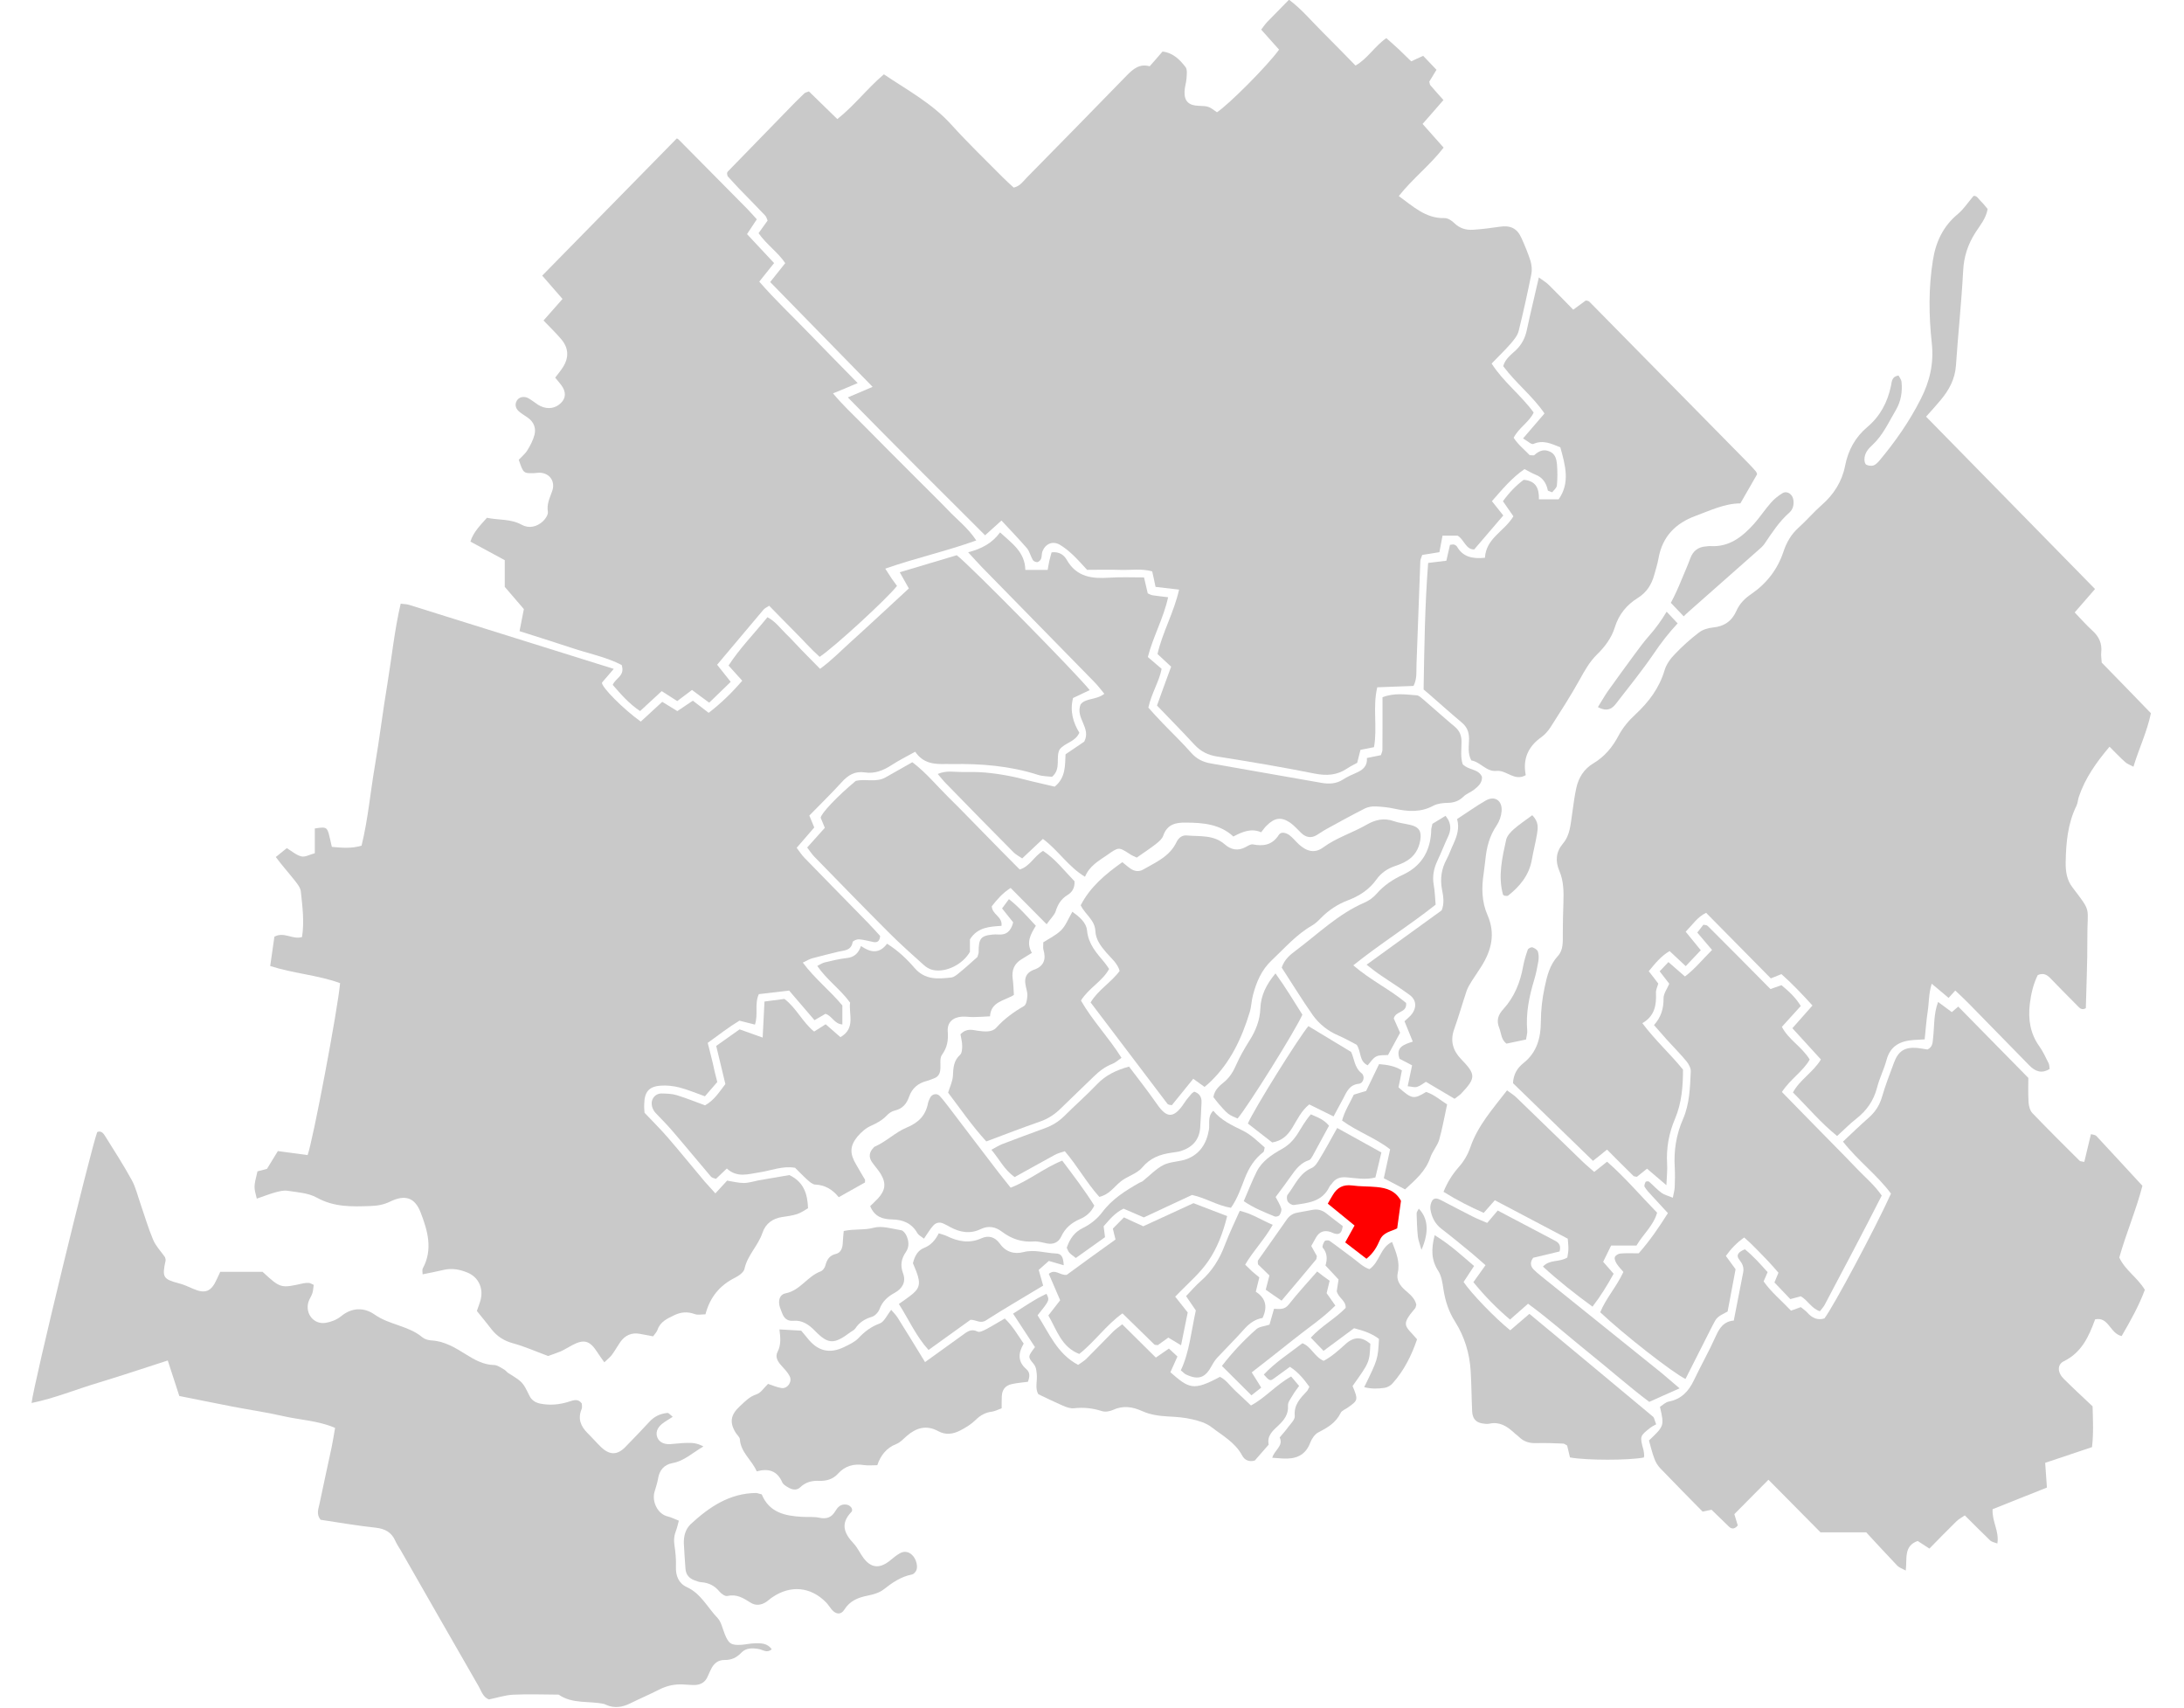 <?xml version="1.0" encoding="UTF-8" standalone="no"?>
<!DOCTYPE svg PUBLIC "-//W3C//DTD SVG 1.1//EN" "http://www.w3.org/Graphics/SVG/1.1/DTD/svg11.dtd">
<svg width="100%" height="100%" viewBox="0 0 1046 818" version="1.1" xmlns="http://www.w3.org/2000/svg" xmlns:xlink="http://www.w3.org/1999/xlink" xml:space="preserve" xmlns:serif="http://www.serif.com/" style="fill-rule:evenodd;clip-rule:evenodd;stroke-linejoin:round;stroke-miterlimit:1.414;">
    <g transform="matrix(8.711,0,0,8.884,-6546.92,-6034.59)">
        <path d="M815.959,715.203C815.704,714.972 815.478,714.765 815.21,714.521C815.478,713.356 816.111,712.292 816.396,711.049C815.958,710.996 815.55,710.948 815.102,710.901C815.042,710.63 814.992,710.372 814.919,710.068C814.346,709.904 813.753,710.004 813.172,709.986C812.58,709.965 811.989,709.983 811.338,709.983C811.09,709.722 810.839,709.439 810.561,709.179C810.332,708.971 810.088,708.772 809.825,708.622C809.444,708.415 809.054,708.575 808.887,708.978C808.833,709.102 808.861,709.253 808.811,709.379C808.786,709.458 808.685,709.551 808.613,709.567C808.533,709.578 808.396,709.523 808.357,709.457C808.232,709.253 808.18,708.994 808.033,708.821C807.595,708.323 807.132,707.856 806.63,707.326C806.332,707.59 806.059,707.832 805.731,708.121C803.214,705.667 800.716,703.215 798.184,700.688C798.665,700.487 799.068,700.319 799.547,700.119C797.64,698.206 795.8,696.361 793.915,694.469C794.186,694.131 794.439,693.823 794.742,693.45C794.343,692.863 793.72,692.456 793.276,691.835C793.447,691.606 793.604,691.387 793.773,691.154C793.726,691.059 793.709,690.951 793.638,690.883C793.158,690.382 792.66,689.897 792.173,689.401C791.956,689.172 791.746,688.949 791.573,688.762C791.552,688.659 791.536,688.623 791.543,688.593C791.549,688.566 791.566,688.531 791.594,688.503C792.823,687.272 794.043,686.03 795.271,684.798C795.445,684.625 795.623,684.456 795.798,684.293C795.845,684.253 795.918,684.242 796.044,684.192C796.544,684.669 797.065,685.168 797.606,685.684C798.551,684.951 799.252,684.029 800.167,683.272C801.468,684.132 802.823,684.838 803.881,685.992C804.777,686.964 805.742,687.873 806.681,688.804C806.876,688.999 807.084,689.178 807.303,689.377C807.657,689.303 807.83,689.028 808.044,688.817C809.869,687 811.69,685.178 813.505,683.348C813.867,682.984 814.218,682.684 814.78,682.838C815.02,682.567 815.252,682.316 815.485,682.044C816.069,682.112 816.44,682.482 816.755,682.887C816.858,683.024 816.817,683.283 816.806,683.485C816.791,683.721 816.702,683.962 816.696,684.202C816.678,684.716 816.927,684.952 817.461,684.968C818.014,684.989 818.014,684.989 818.479,685.316C819.104,684.922 821.25,682.818 821.893,681.941C821.581,681.593 821.254,681.244 820.911,680.861C821.026,680.713 821.125,680.569 821.239,680.451C821.629,680.055 822.022,679.667 822.44,679.249C823.161,679.78 823.692,680.422 824.288,680.998C824.886,681.579 825.47,682.174 826.097,682.799C826.769,682.423 827.144,681.758 827.791,681.32C828.026,681.529 828.26,681.72 828.479,681.926C828.708,682.135 828.928,682.358 829.159,682.572C829.365,682.473 829.555,682.393 829.817,682.275C830.046,682.506 830.286,682.754 830.549,683.027C830.395,683.275 830.274,683.466 830.153,683.664C830.174,683.732 830.172,683.811 830.21,683.858C830.438,684.119 830.669,684.37 830.931,684.658C830.731,684.883 830.55,685.089 830.369,685.292C830.187,685.496 830.008,685.698 829.784,685.946C830.176,686.378 830.543,686.784 830.941,687.222C830.195,688.171 829.241,688.885 828.476,689.834C829.266,690.391 829.953,691.048 830.984,691.022C831.17,691.014 831.387,691.155 831.525,691.289C831.832,691.585 832.185,691.677 832.578,691.649C833.058,691.618 833.547,691.557 834.021,691.488C834.594,691.402 834.97,691.558 835.212,692.079C835.4,692.488 835.58,692.907 835.719,693.336C835.784,693.562 835.81,693.821 835.763,694.048C835.552,695.07 835.325,696.09 835.068,697.101C835.006,697.356 834.806,697.584 834.63,697.789C834.309,698.151 833.95,698.483 833.58,698.862C834.226,699.857 835.177,700.542 835.892,701.504C835.644,702.025 835.075,702.316 834.792,702.864C835.042,703.245 835.396,703.513 835.674,703.802C835.804,703.802 835.896,703.827 835.929,703.798C836.181,703.569 836.45,703.458 836.783,703.609C837.087,703.742 837.147,704.027 837.174,704.297C837.203,704.673 837.205,705.057 837.169,705.435C837.151,705.575 836.992,705.693 836.91,705.803C836.779,705.746 836.677,705.733 836.669,705.695C836.585,705.299 836.39,705.006 835.99,704.851C835.801,704.782 835.619,704.666 835.389,704.552C834.699,705.015 834.168,705.642 833.596,706.281C833.815,706.552 834.002,706.786 834.221,707.052C833.682,707.669 833.164,708.26 832.623,708.883C832.164,708.898 832.071,708.353 831.713,708.141C831.449,708.141 831.182,708.141 830.88,708.141C830.819,708.45 830.772,708.711 830.709,709.031C830.403,709.081 830.105,709.13 829.764,709.18C829.729,709.288 829.66,709.414 829.659,709.541C829.589,711.383 829.522,713.229 829.45,715.071C829.432,715.446 829.494,715.835 829.287,716.241C828.64,716.262 827.982,716.29 827.292,716.315C827.029,717.385 827.31,718.472 827.113,719.542C826.851,719.594 826.622,719.639 826.369,719.688C826.308,719.919 826.253,720.155 826.189,720.386C825.999,720.49 825.805,720.578 825.631,720.695C825.072,721.063 824.501,721.091 823.844,720.966C822.073,720.617 820.282,720.323 818.497,720.048C817.98,719.969 817.588,719.776 817.235,719.402C816.572,718.698 815.881,718.011 815.182,717.298C815.443,716.579 815.696,715.903 815.959,715.203Z" style="fill:rgb(201,201,201);fill-rule:nonzero;"/>
    </g>
    <g transform="matrix(8.711,0,0,8.884,-6546.92,-6034.59)">
        <path d="M791.006,737.592C790.786,737.84 790.563,738.094 790.327,738.363C789.822,738.184 789.376,738.002 788.911,737.884C788.582,737.802 788.223,737.765 787.885,737.79C787.239,737.836 786.997,738.132 786.988,738.81C786.979,738.987 787.001,739.159 787.007,739.251C787.464,739.726 787.885,740.131 788.271,740.569C788.959,741.347 789.626,742.158 790.307,742.95C790.49,743.158 790.68,743.351 790.902,743.596C791.133,743.346 791.34,743.125 791.547,742.908C791.855,742.954 792.158,743.036 792.46,743.036C792.731,743.036 793.01,742.944 793.281,742.893C793.857,742.792 794.439,742.701 794.969,742.609C795.744,742.974 795.968,743.594 795.996,744.396C795.814,744.499 795.623,744.638 795.399,744.71C795.135,744.796 794.855,744.83 794.585,744.868C794.054,744.945 793.66,745.223 793.49,745.722C793.253,746.418 792.664,746.925 792.501,747.666C792.458,747.854 792.189,748.041 791.981,748.142C791.152,748.548 790.606,749.18 790.356,750.115C790.141,750.115 789.924,750.168 789.752,750.098C789.356,749.96 789.008,749.994 788.643,750.162C788.267,750.344 787.878,750.5 787.721,750.948C787.678,751.069 787.575,751.171 787.478,751.302C787.224,751.254 786.996,751.212 786.758,751.169C786.299,751.085 785.935,751.241 785.668,751.617C785.509,751.843 785.373,752.089 785.207,752.306C785.103,752.438 784.971,752.535 784.795,752.702C784.643,752.491 784.524,752.335 784.417,752.169C783.999,751.529 783.683,751.44 783.038,751.775C782.822,751.882 782.613,752.019 782.392,752.116C782.138,752.22 781.872,752.301 781.704,752.362C781.011,752.111 780.404,751.844 779.773,751.677C779.272,751.543 778.887,751.297 778.58,750.906C778.323,750.58 778.056,750.26 777.788,749.936C777.869,749.699 777.951,749.504 778.001,749.307C778.148,748.694 777.869,748.106 777.273,747.867C776.85,747.694 776.412,747.615 775.951,747.723C775.586,747.81 775.216,747.875 774.805,747.96C774.805,747.823 774.772,747.715 774.811,747.648C775.384,746.616 775.082,745.609 774.697,744.627C774.378,743.815 773.843,743.647 773.019,744.038C772.664,744.21 772.31,744.267 771.917,744.278C770.907,744.314 769.936,744.34 768.991,743.827C768.521,743.57 767.927,743.539 767.38,743.456C767.151,743.42 766.898,743.49 766.667,743.552C766.338,743.645 766.016,743.77 765.688,743.879C765.518,743.242 765.518,743.242 765.726,742.408C765.872,742.372 766.035,742.33 766.248,742.274C766.425,741.99 766.623,741.67 766.846,741.316C767.406,741.386 767.949,741.461 768.481,741.531C768.772,740.777 770.142,733.662 770.268,732.263C769.046,731.824 767.715,731.748 766.425,731.339C766.512,730.75 766.587,730.245 766.656,729.759C767.193,729.472 767.65,729.932 768.174,729.778C768.309,728.97 768.199,728.145 768.11,727.329C768.089,727.11 767.905,726.894 767.757,726.709C767.437,726.311 767.086,725.931 766.733,725.464C766.976,725.276 767.162,725.125 767.338,724.985C767.62,725.152 767.861,725.367 768.144,725.431C768.35,725.48 768.601,725.327 768.877,725.261C768.877,724.788 768.877,724.356 768.877,723.927C769.471,723.829 769.533,723.855 769.641,724.194C769.704,724.423 769.753,724.653 769.814,724.917C770.371,724.967 770.877,725.016 771.448,724.852C771.802,723.442 771.929,721.991 772.178,720.563C772.437,719.084 772.616,717.603 772.869,716.125C773.11,714.695 773.256,713.246 773.599,711.808C773.793,711.829 773.933,711.831 774.06,711.87C777.777,713.009 781.494,714.148 785.314,715.322C785.053,715.618 784.857,715.843 784.668,716.059C784.61,716.278 785.86,717.511 786.801,718.163C787.175,717.823 787.556,717.476 787.98,717.098C788.251,717.259 788.506,717.41 788.811,717.598C789.082,717.415 789.361,717.236 789.663,717.036C789.966,717.265 790.232,717.47 790.533,717.691C791.215,717.176 791.808,716.609 792.378,715.96C792.128,715.689 791.897,715.438 791.625,715.142C792.247,714.205 793.029,713.429 793.764,712.537C794.206,712.762 794.469,713.133 794.783,713.433C795.088,713.717 795.366,714.032 795.661,714.327C795.974,714.644 796.299,714.96 796.657,715.319C797.303,714.86 797.807,714.34 798.347,713.866C798.868,713.407 799.385,712.937 799.902,712.47C800.443,711.985 800.98,711.491 801.539,710.986C801.366,710.682 801.222,710.424 801.038,710.113C802.142,709.791 803.17,709.488 804.172,709.195C804.851,709.69 810.801,715.616 811.482,716.466C811.168,716.612 810.864,716.751 810.566,716.892C810.383,717.592 810.567,718.205 810.912,718.764C810.683,719.267 810.135,719.29 809.833,719.66C809.586,720.089 809.937,720.703 809.412,721.139C809.181,721.111 808.893,721.116 808.64,721.035C807.094,720.548 805.504,720.425 803.901,720.453C803.797,720.455 803.691,720.447 803.589,720.449C802.947,720.47 802.328,720.428 801.888,719.788C801.429,720.039 800.994,720.249 800.591,720.507C800.136,720.799 799.66,720.986 799.114,720.903C798.576,720.822 798.194,721.049 797.841,721.437C797.279,722.043 796.668,722.622 796.067,723.228C796.159,723.443 796.237,723.624 796.338,723.872C796.042,724.207 795.729,724.564 795.371,724.967C795.519,725.155 795.646,725.357 795.81,725.518C796.956,726.679 798.122,727.832 799.278,728.997C799.521,729.242 799.753,729.497 799.96,729.719C799.938,729.995 799.812,730.082 799.606,730.049C799.335,730 799.073,729.919 798.801,729.901C798.686,729.89 798.464,729.978 798.449,730.05C798.362,730.529 797.972,730.491 797.648,730.571C797.173,730.684 796.702,730.795 796.23,730.923C796.07,730.964 795.919,731.058 795.708,731.155C796.377,732.035 797.21,732.669 797.883,733.466C797.883,733.797 797.883,734.13 797.883,734.49C797.438,734.461 797.321,734.03 796.955,733.915C796.773,734.018 796.569,734.132 796.351,734.259C795.875,733.718 795.419,733.197 794.955,732.663C794.379,732.727 793.832,732.796 793.29,732.856C793.042,733.391 793.267,733.94 793.077,734.497C792.814,734.435 792.559,734.37 792.223,734.286C791.659,734.621 791.079,735.054 790.481,735.483C790.585,735.879 790.669,736.212 790.752,736.545C790.818,736.868 790.904,737.203 791.006,737.592Z" style="fill:rgb(201,201,201);fill-rule:nonzero;"/>
    </g>
    <g transform="matrix(8.711,0,0,8.884,-6546.92,-6034.59)">
        <path d="M782.094,699.622C782.272,699.392 782.41,699.235 782.519,699.06C782.866,698.527 782.833,698.011 782.415,697.538C782.122,697.199 781.793,696.891 781.453,696.542C781.807,696.146 782.129,695.789 782.497,695.38C782.099,694.933 781.718,694.502 781.381,694.123C783.862,691.643 786.293,689.212 788.78,686.727C788.717,686.736 788.751,686.721 788.785,686.732C788.818,686.739 788.847,686.753 788.876,686.781C790.138,688.029 791.399,689.279 792.655,690.526C792.827,690.7 792.987,690.88 793.179,691.088C793,691.358 792.832,691.599 792.641,691.885C793.136,692.406 793.618,692.906 794.13,693.447C793.863,693.768 793.609,694.088 793.314,694.447C794.168,695.412 795.109,696.28 796.002,697.186C796.88,698.082 797.773,698.957 798.724,699.915C798.435,700.036 798.225,700.125 798.015,700.211C797.827,700.289 797.636,700.363 797.369,700.47C797.885,701.079 798.423,701.569 798.933,702.074C799.454,702.587 799.97,703.097 800.495,703.618C801.04,704.155 801.585,704.689 802.132,705.224C802.654,705.741 803.187,706.244 803.694,706.763C804.193,707.281 804.78,707.709 805.245,708.398C803.558,708.993 801.904,709.346 800.241,709.919C800.376,710.122 800.483,710.29 800.595,710.454C800.698,710.592 800.796,710.725 800.887,710.85C800.319,711.558 797.449,714.141 796.635,714.674C796.156,714.257 795.723,713.767 795.254,713.311C794.784,712.85 794.322,712.383 793.858,711.918C793.718,712.01 793.621,712.05 793.551,712.125C792.71,713.1 791.874,714.076 790.997,715.099C791.243,715.408 791.474,715.686 791.745,716.021C791.36,716.386 790.986,716.747 790.562,717.143C790.235,716.91 789.938,716.697 789.616,716.458C789.345,716.657 789.095,716.841 788.804,717.058C788.535,716.89 788.252,716.711 787.95,716.521C787.554,716.879 787.174,717.228 786.762,717.597C786.157,717.201 785.7,716.686 785.258,716.185C785.412,715.812 785.95,715.697 785.748,715.113C784.911,714.683 783.923,714.495 782.977,714.183C782.052,713.882 781.124,713.599 780.134,713.288C780.214,712.89 780.286,712.53 780.372,712.1C780.054,711.742 779.715,711.346 779.322,710.901C779.322,710.472 779.322,709.994 779.322,709.463C778.688,709.127 778.083,708.804 777.433,708.46C777.603,707.933 777.977,707.585 778.341,707.177C778.982,707.313 779.642,707.221 780.254,707.554C780.649,707.766 781.086,707.67 781.42,707.366C781.561,707.239 781.717,707.006 781.691,706.845C781.623,706.431 781.795,706.112 781.925,705.749C782.123,705.22 781.791,704.761 781.237,704.747C781.133,704.745 781.03,704.768 780.925,704.771C780.346,704.781 780.346,704.781 780.09,704.05C780.24,703.891 780.441,703.738 780.566,703.535C780.729,703.278 780.878,702.996 780.956,702.703C781.048,702.345 780.922,702.015 780.602,701.791C780.429,701.67 780.247,701.57 780.089,701.432C779.925,701.286 779.86,701.08 779.981,700.87C780.093,700.666 780.378,700.599 780.625,700.734C780.804,700.834 780.966,700.964 781.145,701.08C781.541,701.327 781.984,701.322 782.306,701.077C782.632,700.834 782.718,700.515 782.522,700.167C782.426,699.996 782.273,699.846 782.094,699.622Z" style="fill:rgb(201,201,201);fill-rule:nonzero;"/>
    </g>
    <g transform="matrix(8.711,0,0,8.884,-6546.92,-6034.59)">
        <path d="M866.621,755.075C866.642,755.833 866.679,756.521 866.59,757.274C865.736,757.551 864.886,757.835 864.015,758.121C864.049,758.595 864.077,758.999 864.11,759.454C863.089,759.85 862.095,760.239 861.125,760.62C861.082,761.278 861.499,761.803 861.385,762.47C861.223,762.408 861.078,762.388 860.993,762.309C860.537,761.881 860.095,761.44 859.597,760.955C859.454,761.053 859.273,761.142 859.134,761.276C858.633,761.755 858.148,762.247 857.65,762.744C857.392,762.58 857.193,762.452 857.007,762.334C856.226,762.602 856.431,763.282 856.349,763.927C856.152,763.823 855.988,763.772 855.882,763.664C855.299,763.065 854.73,762.454 854.175,761.869C853.287,761.869 852.491,761.869 851.664,761.869C850.721,760.931 849.784,760.008 848.8,759.033C848.137,759.688 847.525,760.294 846.925,760.887C847.001,761.134 847.061,761.325 847.114,761.496C846.952,761.685 846.796,761.711 846.638,761.57C846.307,761.26 845.99,760.949 845.668,760.648C845.504,760.679 845.369,760.71 845.181,760.752C844.414,759.986 843.624,759.206 842.848,758.411C842.708,758.265 842.592,758.081 842.526,757.89C842.403,757.574 842.325,757.239 842.231,756.916C843.075,756.129 843.075,756.129 842.835,755.104C842.983,755.008 843.142,754.852 843.319,754.819C844.001,754.691 844.409,754.274 844.7,753.673C845.096,752.861 845.55,752.074 845.925,751.251C846.128,750.813 846.375,750.491 846.894,750.453C847.075,749.554 847.239,748.702 847.411,747.852C847.464,747.583 847.368,747.384 847.207,747.186C846.982,746.904 847.173,746.748 847.502,746.609C847.932,746.946 848.326,747.372 848.754,747.842C848.69,747.992 848.621,748.15 848.535,748.341C848.946,748.917 849.514,749.371 850.04,749.918C850.215,749.856 850.37,749.798 850.579,749.727C850.683,749.817 850.834,749.908 850.946,750.032C851.201,750.312 851.495,750.449 851.876,750.338C852.365,749.718 854.691,745.447 855.537,743.609C854.787,742.613 853.726,741.844 852.898,740.805C853.374,740.367 853.821,739.94 854.294,739.534C854.648,739.23 854.894,738.88 855.033,738.428C855.221,737.796 855.461,737.178 855.696,736.565C855.936,735.919 856.291,735.703 856.967,735.755C857.171,735.776 857.373,735.817 857.545,735.84C857.855,735.694 857.823,735.429 857.855,735.194C857.927,734.577 857.876,733.942 858.127,733.277C858.402,733.474 858.641,733.649 858.881,733.825C859.031,733.699 859.155,733.595 859.235,733.527C860.504,734.79 861.756,736.04 863.089,737.371C863.089,737.737 863.07,738.225 863.103,738.707C863.118,738.898 863.183,739.138 863.312,739.269C864.165,740.14 865.038,740.991 865.907,741.837C865.948,741.877 866.034,741.869 866.165,741.899C866.285,741.41 866.406,740.917 866.531,740.404C866.635,740.434 866.76,740.434 866.825,740.498C867.664,741.378 868.495,742.269 869.361,743.188C869.015,744.5 868.465,745.746 868.09,747.054C868.408,747.734 869.078,748.121 869.495,748.794C869.169,749.66 868.695,750.484 868.219,751.287C867.579,751.155 867.507,750.225 866.76,750.388C866.411,751.327 866.013,752.176 865.045,752.643C864.656,752.828 864.692,753.264 865.045,753.602C865.547,754.093 866.064,754.558 866.621,755.075Z" style="fill:rgb(201,201,201);fill-rule:nonzero;"/>
    </g>
    <g transform="matrix(8.711,0,0,8.884,-6546.92,-6034.59)">
        <path d="M849.54,738.13C850.056,738.651 850.521,739.117 850.989,739.583C851.428,740.026 851.877,740.469 852.319,740.912C852.787,741.38 853.257,741.843 853.716,742.318C854.148,742.759 854.638,743.155 855.028,743.714C854,745.7 852.943,747.652 851.887,749.611C851.825,749.72 851.731,749.823 851.629,749.95C851.172,749.806 850.984,749.383 850.582,749.144C850.432,749.183 850.239,749.237 850.002,749.295C849.731,749.013 849.441,748.718 849.129,748.399C849.199,748.235 849.264,748.081 849.35,747.873C849.162,747.664 848.96,747.427 848.745,747.21C848.331,746.8 847.933,746.364 847.467,745.974C847.05,746.262 846.744,746.578 846.459,746.969C846.636,747.205 846.798,747.424 846.993,747.686C846.847,748.443 846.7,749.217 846.555,749.963C845.967,750.268 845.961,750.265 845.718,750.734C845.226,751.684 844.736,752.646 844.239,753.6C843.538,753.269 840.848,751.205 839.551,750.005C839.863,749.253 840.446,748.636 840.825,747.83C840.707,747.693 840.565,747.555 840.459,747.392C840.394,747.288 840.315,747.127 840.355,747.035C840.385,746.935 840.551,746.844 840.667,746.837C841.01,746.811 841.356,746.827 841.666,746.827C842.299,746.123 842.788,745.414 843.272,744.66C842.956,744.322 842.668,744.019 842.387,743.719C842.244,743.572 842.1,743.415 841.991,743.243C841.955,743.181 842.006,743.054 842.048,742.972C842.069,742.949 842.194,742.933 842.234,742.963C842.469,743.162 842.685,743.401 842.937,743.578C843.084,743.683 843.29,743.724 843.542,743.831C843.587,743.587 843.637,743.43 843.646,743.269C843.661,742.922 843.667,742.578 843.65,742.226C843.588,741.308 843.726,740.433 844.105,739.585C844.464,738.777 844.489,737.894 844.529,737.024C844.538,736.84 844.417,736.627 844.294,736.476C843.956,736.08 843.584,735.708 843.231,735.33C843.001,735.076 842.77,734.815 842.507,734.524C842.904,734.092 843.038,733.626 843.033,733.08C843.029,732.832 843.224,732.581 843.347,732.296C843.196,732.103 843.027,731.886 842.819,731.625C842.98,731.459 843.134,731.299 843.301,731.127C843.627,731.405 843.912,731.649 844.21,731.904C844.772,731.484 845.189,730.969 845.699,730.474C845.414,730.143 845.172,729.865 844.887,729.536C845.002,729.39 845.118,729.241 845.221,729.115C845.316,729.129 845.348,729.129 845.38,729.136C845.412,729.153 845.446,729.162 845.471,729.189C846.616,730.307 847.749,731.429 848.911,732.582C849.106,732.514 849.292,732.448 849.515,732.373C849.904,732.687 850.286,733.023 850.578,733.495C850.229,733.871 849.9,734.224 849.539,734.618C849.9,735.306 850.624,735.679 851.069,736.38C850.702,737.021 850.013,737.422 849.54,738.13Z" style="fill:rgb(201,201,201);fill-rule:nonzero;"/>
    </g>
    <g transform="matrix(8.711,0,0,8.884,-6546.92,-6034.59)">
        <path d="M808.909,724.488C808.524,724.842 808.17,725.171 807.771,725.538C807.599,725.424 807.417,725.334 807.283,725.198C806.021,723.949 804.762,722.691 803.512,721.429C803.399,721.316 803.291,721.174 803.127,720.987C803.61,720.781 804.056,720.886 804.482,720.883C804.899,720.876 805.321,720.876 805.736,720.91C806.179,720.948 806.632,721.014 807.074,721.098C807.482,721.173 807.886,721.286 808.292,721.381C808.73,721.483 809.165,721.581 809.556,721.671C810.17,721.186 810.121,720.529 810.154,719.926C810.543,719.671 810.883,719.442 811.181,719.244C811.58,718.494 810.678,717.984 810.982,717.236C811.255,716.886 811.84,717.01 812.287,716.665C812.095,716.436 811.933,716.227 811.75,716.042C809.688,713.972 807.618,711.906 805.554,709.837C805.319,709.599 805.087,709.342 804.799,709.036C805.544,708.847 806.12,708.547 806.554,707.965C807.194,708.55 807.917,709.002 807.944,709.988C808.353,709.988 808.725,709.988 809.17,709.988C809.202,709.822 809.226,709.663 809.262,709.503C809.298,709.342 809.347,709.185 809.387,709.04C809.806,708.989 810.075,709.186 810.225,709.452C810.77,710.381 811.621,710.468 812.567,710.405C813.185,710.365 813.81,710.392 814.469,710.392C814.545,710.712 814.61,710.972 814.673,711.25C814.754,711.284 814.844,711.341 814.944,711.356C815.212,711.397 815.476,711.419 815.794,711.46C815.537,712.606 814.968,713.576 814.679,714.683C814.914,714.878 815.154,715.079 815.437,715.321C815.299,716.013 814.88,716.633 814.707,717.41C814.939,717.664 815.194,717.945 815.462,718.215C815.997,718.763 816.559,719.285 817.068,719.853C817.374,720.189 817.721,720.348 818.146,720.42C820.167,720.765 822.187,721.112 824.209,721.463C824.634,721.537 825.033,721.525 825.414,721.283C825.644,721.137 825.908,721.022 826.163,720.913C826.508,720.764 826.759,720.55 826.723,720.127C827.007,720.069 827.244,720.023 827.492,719.973C827.515,719.881 827.576,719.785 827.576,719.691C827.584,718.753 827.58,717.816 827.58,716.851C828.234,716.601 828.851,716.705 829.464,716.747C829.584,716.758 829.708,716.874 829.814,716.961C830.4,717.454 830.971,717.962 831.564,718.448C831.829,718.668 831.927,718.927 831.925,719.263C831.923,719.673 831.863,720.095 831.991,720.464C832.31,720.792 832.847,720.698 833.049,721.137C833.07,721.466 832.845,721.651 832.63,721.822C832.442,721.968 832.192,722.051 832.021,722.217C831.777,722.447 831.51,722.536 831.179,722.544C830.908,722.549 830.607,722.578 830.373,722.7C829.679,723.067 828.977,723.017 828.251,722.862C827.915,722.788 827.563,722.752 827.222,722.738C827.021,722.726 826.794,722.759 826.618,722.843C825.9,723.197 825.206,723.578 824.504,723.953C824.316,724.053 824.15,724.173 823.968,724.279C823.656,724.464 823.372,724.41 823.114,724.171C822.911,723.983 822.725,723.763 822.501,723.612C822.009,723.287 821.645,723.341 821.206,723.776C821.104,723.87 821.028,723.982 820.908,724.13C820.382,723.901 819.894,724.091 819.381,724.359C818.641,723.689 817.717,723.613 816.77,723.609C816.216,723.599 815.74,723.696 815.523,724.317C815.461,724.497 815.275,724.642 815.117,724.766C814.786,725.017 814.433,725.245 814.069,725.495C813.928,725.429 813.802,725.384 813.693,725.307C813.066,724.911 813.077,724.919 812.427,725.366C811.968,725.677 811.475,725.938 811.223,726.529C810.288,725.975 809.743,725.087 808.909,724.488Z" style="fill:rgb(201,201,201);fill-rule:nonzero;"/>
    </g>
    <g transform="matrix(8.711,0,0,8.884,-6546.92,-6034.59)">
        <path d="M817.795,737.856C817.546,737.678 817.383,737.569 817.175,737.419C816.769,737.912 816.376,738.386 816,738.84C815.917,738.827 815.881,738.83 815.849,738.819C815.821,738.807 815.784,738.798 815.76,738.773C814.361,736.961 812.953,735.146 811.532,733.303C811.953,732.615 812.654,732.238 813.128,731.603C813.011,731.19 812.667,730.924 812.402,730.624C812.096,730.273 811.816,729.921 811.793,729.447C811.764,728.862 811.25,728.577 810.985,728.07C811.5,727.087 812.335,726.393 813.276,725.742C813.421,725.853 813.572,725.986 813.735,726.096C813.955,726.244 814.205,726.264 814.424,726.138C815.112,725.749 815.873,725.439 816.251,724.667C816.376,724.408 816.582,724.278 816.824,724.302C817.536,724.366 818.295,724.254 818.907,724.781C819.257,725.079 819.637,725.153 820.066,724.922C820.184,724.86 820.334,724.762 820.451,724.784C821.041,724.893 821.522,724.821 821.885,724.263C822.005,724.08 822.287,724.159 822.461,724.284C822.652,724.425 822.805,724.62 822.985,724.783C823.417,725.166 823.854,725.281 824.315,724.949C825.059,724.415 825.932,724.161 826.711,723.72C827.191,723.449 827.667,723.343 828.206,723.532C828.5,723.633 828.817,723.662 829.122,723.736C829.593,723.844 829.743,724.09 829.655,724.572C829.57,725.043 829.335,725.42 828.926,725.663C828.723,725.787 828.488,725.879 828.263,725.953C827.854,726.089 827.508,726.317 827.254,726.666C826.854,727.219 826.308,727.565 825.672,727.801C825.11,728.011 824.618,728.328 824.193,728.755C824.047,728.901 823.888,729.052 823.713,729.153C822.854,729.632 822.204,730.372 821.49,731.032C820.923,731.553 820.644,732.209 820.456,732.919C820.374,733.22 820.371,733.542 820.277,733.839C819.839,735.241 819.219,736.541 818.13,737.568C818.045,737.656 817.938,737.739 817.795,737.856Z" style="fill:rgb(201,201,201);fill-rule:nonzero;"/>
    </g>
    <g transform="matrix(8.711,0,0,8.884,-6546.92,-6034.59)">
        <path d="M791.53,742.256C791.252,742.519 791.095,742.66 790.935,742.813C790.841,742.779 790.72,742.761 790.664,742.7C789.956,741.885 789.262,741.054 788.552,740.246C788.257,739.907 787.936,739.589 787.62,739.267C787.422,739.064 787.337,738.743 787.449,738.516C787.55,738.314 787.736,738.204 787.957,738.211C788.228,738.219 788.514,738.223 788.772,738.3C789.294,738.457 789.81,738.663 790.334,738.85C790.833,738.579 791.109,738.139 791.451,737.702C791.29,737.039 791.124,736.37 790.947,735.648C791.398,735.336 791.819,735.044 792.232,734.754C792.667,734.905 793.045,735.039 793.501,735.197C793.537,734.506 793.568,733.89 793.601,733.254C793.998,733.203 794.338,733.159 794.697,733.113C795.352,733.595 795.694,734.373 796.332,734.873C796.55,734.741 796.751,734.616 796.965,734.479C797.242,734.716 797.501,734.943 797.777,735.175C798.626,734.696 798.223,733.931 798.308,733.313C797.777,732.594 797.037,732.099 796.504,731.336C796.67,731.256 796.782,731.175 796.906,731.147C797.308,731.051 797.718,730.955 798.135,730.908C798.517,730.866 798.761,730.675 798.907,730.262C799.429,730.616 799.917,730.7 800.34,730.138C800.935,730.502 801.424,730.956 801.853,731.446C802.433,732.102 803.138,732.037 803.872,731.959C804.022,731.938 804.183,731.813 804.31,731.706C804.664,731.423 804.998,731.123 805.307,730.854C805.341,730.74 805.375,730.669 805.375,730.604C805.372,729.865 805.491,729.708 806.133,729.645C806.237,729.635 806.342,729.633 806.445,729.641C806.907,729.681 807.156,729.453 807.275,728.985C807.088,728.757 806.894,728.52 806.663,728.235C806.767,728.09 806.882,727.944 807.041,727.735C807.603,728.168 808.036,728.66 808.521,729.171C808.244,729.614 807.966,730.067 808.304,730.631C808.09,730.762 807.919,730.868 807.745,730.969C807.335,731.206 807.183,731.559 807.248,732.029C807.288,732.3 807.293,732.58 807.314,732.898C806.798,733.216 806.048,733.252 806.002,734.051C805.627,734.072 805.356,734.089 805.082,734.091C804.873,734.095 804.663,734.055 804.457,734.07C803.962,734.099 803.639,734.383 803.677,734.865C803.714,735.337 803.656,735.719 803.365,736.118C803.219,736.306 803.297,736.645 803.268,736.924C803.249,737.153 803.143,737.32 802.921,737.396C802.792,737.445 802.66,737.5 802.526,737.535C802.049,737.654 801.714,737.926 801.55,738.39C801.414,738.777 801.18,739.04 800.755,739.134C800.595,739.17 800.434,739.28 800.317,739.405C800.067,739.661 799.775,739.81 799.45,739.956C799.175,740.073 798.922,740.295 798.721,740.524C798.283,741.045 798.283,741.459 798.646,742.049C798.802,742.32 798.962,742.583 799.124,742.85C799.139,742.876 799.126,742.916 799.126,743.008C798.684,743.251 798.214,743.511 797.684,743.802C797.372,743.422 796.955,743.139 796.393,743.122C796.247,743.118 796.084,742.974 795.956,742.862C795.725,742.659 795.505,742.426 795.282,742.216C794.591,742.1 793.961,742.371 793.312,742.465C792.708,742.553 792.104,742.771 791.53,742.256Z" style="fill:rgb(201,201,201);fill-rule:nonzero;"/>
    </g>
    <g transform="matrix(8.711,0,0,8.884,-6546.92,-6034.59)">
        <path d="M802.429,752.691C803.168,752.17 803.821,751.71 804.465,751.253C804.721,751.074 804.946,750.864 805.318,751.045C805.425,751.104 805.642,750.991 805.796,750.915C806.132,750.741 806.456,750.543 806.812,750.341C807.25,750.747 807.525,751.229 807.853,751.695C807.557,752.187 807.506,752.659 807.999,753.071C808.222,753.259 808.182,753.498 808.084,753.753C807.791,753.791 807.488,753.813 807.195,753.877C806.844,753.951 806.66,754.181 806.649,754.541C806.639,754.745 806.642,754.947 806.642,755.179C806.443,755.249 806.288,755.336 806.121,755.36C805.758,755.402 805.477,755.551 805.214,755.806C804.97,756.041 804.663,756.226 804.36,756.379C803.972,756.574 803.562,756.635 803.157,756.415C802.511,756.069 801.955,756.224 801.428,756.669C801.243,756.827 801.069,757.023 800.847,757.107C800.326,757.312 800.001,757.687 799.803,758.248C799.543,758.248 799.306,758.276 799.075,758.242C798.514,758.157 798.033,758.284 797.65,758.699C797.365,759.01 797.004,759.105 796.615,759.092C796.219,759.077 795.871,759.151 795.566,759.44C795.366,759.628 795.107,759.572 794.883,759.434C794.771,759.37 794.625,759.284 794.574,759.164C794.303,758.553 793.821,758.404 793.174,758.582C792.903,757.959 792.297,757.57 792.248,756.851C792.24,756.737 792.102,756.625 792.025,756.509C791.669,755.947 791.731,755.538 792.246,755.071C792.526,754.816 792.775,754.55 793.168,754.425C793.402,754.352 793.573,754.074 793.797,753.865C794.03,753.937 794.283,754.053 794.543,754.091C794.874,754.132 795.143,753.743 794.984,753.447C794.876,753.24 794.699,753.06 794.536,752.885C794.33,752.667 794.173,752.414 794.32,752.138C794.525,751.753 794.476,751.361 794.424,750.929C794.867,750.954 795.242,750.974 795.62,750.997C795.745,751.143 795.859,751.271 795.968,751.407C796.524,752.095 797.17,752.261 797.973,751.883C798.252,751.749 798.563,751.612 798.768,751.399C799.111,751.041 799.465,750.78 799.944,750.607C800.188,750.512 800.338,750.159 800.568,749.875C800.671,749.998 800.809,750.127 800.915,750.285C801.402,751.04 801.876,751.807 802.429,752.691Z" style="fill:rgb(201,201,201);fill-rule:nonzero;"/>
    </g>
    <g transform="matrix(8.711,0,0,8.884,-6546.92,-6034.59)">
        <path d="M809.114,729.088C808.387,728.375 807.78,727.77 807.134,727.131C806.678,727.418 806.37,727.777 806.098,728.119C806.119,728.575 806.696,728.667 806.633,729.175C805.993,729.215 805.322,729.24 804.897,729.902C804.897,730.108 804.897,730.341 804.897,730.576C804.501,731.252 803.589,731.702 802.868,731.555C802.679,731.517 802.484,731.403 802.337,731.266C801.711,730.716 801.08,730.165 800.483,729.58C799.093,728.217 797.721,726.833 796.348,725.452C796.203,725.306 796.091,725.134 795.949,724.951C796.267,724.597 796.578,724.263 796.919,723.889C796.847,723.716 796.771,723.535 796.69,723.345C796.726,723.101 797.589,722.204 798.617,721.362C799.16,721.228 799.734,721.465 800.257,721.171C800.74,720.9 801.228,720.632 801.73,720.353C802.487,720.914 803.064,721.611 803.709,722.235C804.384,722.882 805.039,723.557 805.705,724.219C806.344,724.861 806.978,725.492 807.635,726.137C808.197,725.968 808.418,725.425 808.917,725.133C809.6,725.57 810.099,726.223 810.646,726.769C810.672,727.139 810.501,727.373 810.261,727.513C809.907,727.725 809.724,728.026 809.604,728.409C809.524,728.614 809.33,728.787 809.114,729.088Z" style="fill:rgb(201,201,201);fill-rule:nonzero;"/>
    </g>
    <g transform="matrix(8.711,0,0,8.884,-6546.92,-6034.59)">
        <path d="M830.449,745.85C831.285,746.349 831.92,746.927 832.615,747.511C832.413,747.813 832.226,748.093 832.038,748.373C832.471,748.997 833.75,750.302 834.603,750.977C834.93,750.704 835.271,750.416 835.657,750.09C837.941,751.949 840.202,753.79 842.458,755.637C842.526,755.698 842.536,755.825 842.627,756.045C842.545,756.092 842.413,756.149 842.305,756.231C841.721,756.683 841.725,756.685 841.929,757.43C841.954,757.533 841.961,757.63 841.968,757.737C841.972,757.764 841.95,757.799 841.947,757.834C841.121,757.992 838.809,757.994 837.888,757.83C837.835,757.621 837.784,757.392 837.732,757.188C837.635,757.141 837.581,757.086 837.516,757.084C837.035,757.064 836.543,757.046 836.057,757.058C835.696,757.073 835.373,756.996 835.104,756.742C835.002,756.641 834.882,756.572 834.785,756.473C834.41,756.14 834.008,755.896 833.471,756.008C833.337,756.037 833.197,756.018 833.055,755.995C832.706,755.934 832.531,755.73 832.509,755.349C832.475,754.62 832.473,753.89 832.427,753.161C832.368,752.212 832.088,751.315 831.573,750.515C831.222,749.976 831.032,749.402 830.932,748.771C830.879,748.431 830.828,748.057 830.651,747.784C830.268,747.209 830.244,746.625 830.449,745.85Z" style="fill:rgb(201,201,201);fill-rule:nonzero;"/>
    </g>
    <g transform="matrix(8.711,0,0,8.884,-6546.92,-6034.59)">
        <path d="M804.377,735.02C804.722,734.669 805.04,734.791 805.344,734.832C805.698,734.877 806.112,734.922 806.342,734.668C806.789,734.181 807.301,733.818 807.871,733.496C808.001,733.424 808.044,733.131 808.054,732.934C808.065,732.738 807.978,732.533 807.949,732.327C807.887,731.973 808.008,731.714 808.345,731.567C808.374,731.55 808.407,731.542 808.446,731.53C808.975,731.338 809.094,730.961 808.935,730.449C808.912,730.35 808.931,730.247 808.931,730.061C809.243,729.863 809.63,729.686 809.914,729.408C810.171,729.153 810.31,728.78 810.53,728.414C810.906,728.688 811.289,728.973 811.337,729.435C811.411,730.159 811.85,730.629 812.279,731.13C812.37,731.235 812.446,731.352 812.55,731.498C812.174,732.171 811.433,732.521 811.001,733.201C811.633,734.287 812.521,735.18 813.23,736.288C813.05,736.407 812.909,736.545 812.733,736.611C812.337,736.762 812.004,737.007 811.704,737.299C811.1,737.881 810.483,738.444 809.884,739.024C809.553,739.344 809.183,739.58 808.743,739.728C807.761,740.062 806.791,740.431 805.797,740.795C804.998,739.941 804.368,739.03 803.697,738.166C803.797,737.845 803.944,737.558 803.961,737.263C803.982,736.835 803.996,736.448 804.355,736.126C804.459,736.034 804.471,735.812 804.471,735.647C804.473,735.445 804.413,735.241 804.377,735.02Z" style="fill:rgb(201,201,201);fill-rule:nonzero;"/>
    </g>
    <g transform="matrix(8.711,0,0,8.884,-6546.92,-6034.59)">
        <path d="M836.402,747.542C836.781,747.138 837.298,747.326 837.743,747.052C837.759,746.931 837.797,746.765 837.801,746.6C837.806,746.43 837.781,746.258 837.765,746.038C836.44,745.35 835.119,744.669 833.756,743.966C833.557,744.19 833.377,744.387 833.145,744.646C832.416,744.331 831.678,743.968 830.935,743.511C831.145,743.001 831.419,742.573 831.768,742.183C832.052,741.871 832.259,741.53 832.407,741.121C832.811,739.952 833.636,739.05 834.427,738.043C834.639,738.2 834.814,738.3 834.952,738.436C836.166,739.583 837.371,740.74 838.583,741.884C838.78,742.072 838.994,742.241 839.222,742.439C839.464,742.251 839.675,742.085 839.928,741.888C840.922,742.742 841.759,743.713 842.679,744.638C842.469,745.347 841.911,745.792 841.544,746.409C841.067,746.409 840.627,746.409 840.149,746.409C840,746.715 839.86,746.989 839.713,747.285C839.913,747.51 840.094,747.71 840.289,747.929C839.941,748.544 839.583,749.122 839.126,749.702C838.151,749.003 837.255,748.31 836.402,747.542Z" style="fill:rgb(201,201,201);fill-rule:nonzero;"/>
    </g>
    <g transform="matrix(8.711,0,0,8.884,-6546.92,-6034.59)">
        <path d="M809.971,741.83C810.58,742.623 811.195,743.411 811.735,744.255C811.555,744.624 811.27,744.844 810.964,744.973C810.491,745.173 810.137,745.455 809.916,745.922C809.764,746.241 809.485,746.36 809.135,746.295C808.9,746.254 808.656,746.171 808.417,746.188C807.76,746.238 807.188,746.054 806.664,745.667C806.307,745.396 805.914,745.322 805.491,745.521C804.906,745.797 804.345,745.701 803.802,745.406C803.679,745.341 803.556,745.271 803.428,745.218C803.211,745.122 803.005,745.184 802.866,745.348C802.685,745.546 802.554,745.784 802.37,746.037C802.221,745.919 802.079,745.852 802.016,745.753C801.704,745.207 801.22,745.012 800.625,745.001C800.117,744.99 799.665,744.877 799.412,744.285C799.547,744.153 799.699,744.018 799.832,743.879C800.246,743.438 800.302,743.067 800.002,742.563C799.862,742.332 799.661,742.127 799.505,741.9C799.324,741.631 799.359,741.379 799.585,741.147C799.608,741.126 799.629,741.085 799.657,741.079C800.295,740.808 800.799,740.3 801.423,740.046C802.072,739.782 802.465,739.398 802.595,738.721C802.616,738.622 802.665,738.529 802.711,738.434C802.813,738.236 803.082,738.181 803.234,738.344C803.422,738.546 803.591,738.763 803.762,738.982C804.658,740.135 805.549,741.294 806.45,742.441C806.662,742.712 806.884,742.974 807.136,743.288C808.133,742.914 808.947,742.237 809.971,741.83Z" style="fill:rgb(201,201,201);fill-rule:nonzero;"/>
    </g>
    <g transform="matrix(8.711,0,0,8.884,-6546.92,-6034.59)">
        <path d="M826.705,731.269C828.135,730.254 829.487,729.293 830.832,728.34C830.996,727.95 830.92,727.562 830.848,727.196C830.741,726.619 830.826,726.095 831.102,725.592C831.251,725.321 831.352,725.018 831.489,724.738C831.678,724.326 831.822,723.903 831.682,723.417C832.227,723.07 832.729,722.716 833.261,722.416C833.756,722.141 834.177,722.421 834.128,722.996C834.107,723.258 834.006,723.544 833.857,723.76C833.463,724.326 833.299,724.952 833.236,725.616C833.21,725.858 833.175,726.095 833.144,726.341C833.021,727.112 833.032,727.874 833.353,728.592C833.798,729.591 833.575,730.488 833.021,731.353C832.855,731.621 832.667,731.872 832.5,732.132C832.391,732.308 832.273,732.486 832.206,732.678C831.969,733.366 831.768,734.071 831.519,734.751C831.29,735.385 831.456,735.907 831.907,736.363C832.719,737.187 832.722,737.372 831.909,738.214C831.815,738.31 831.696,738.38 831.542,738.496C831.031,738.201 830.526,737.907 829.965,737.581C829.821,737.667 829.661,737.801 829.486,737.853C829.345,737.901 829.178,737.836 828.965,737.821C829.051,737.421 829.123,737.09 829.207,736.694C828.99,736.584 828.754,736.465 828.519,736.341C828.289,735.716 828.75,735.573 829.245,735.414C829.09,735.036 828.946,734.695 828.79,734.318C828.891,734.221 828.992,734.138 829.088,734.047C829.471,733.67 829.484,733.196 829.078,732.903C828.573,732.535 828.034,732.213 827.516,731.862C827.259,731.7 827.021,731.507 826.705,731.269Z" style="fill:rgb(201,201,201);fill-rule:nonzero;"/>
    </g>
    <g transform="matrix(8.711,0,0,8.884,-6546.92,-6034.59)">
        <path d="M788.556,755.642C788.303,755.801 788.119,755.902 787.959,756.029C787.689,756.249 787.61,756.508 787.712,756.758C787.805,756.99 788.057,757.129 788.403,757.115C788.715,757.095 789.025,757.051 789.336,757.047C789.602,757.043 789.878,757.041 790.243,757.239C789.618,757.6 789.177,758.023 788.546,758.135C788.087,758.219 787.823,758.51 787.748,758.984C787.708,759.217 787.622,759.455 787.554,759.689C787.401,760.22 787.736,760.883 788.27,761.008C788.465,761.051 788.651,761.152 788.893,761.239C788.835,761.439 788.807,761.598 788.747,761.751C788.636,762.019 788.606,762.273 788.651,762.563C788.71,762.938 788.747,763.325 788.733,763.704C788.712,764.213 788.883,764.621 789.337,764.823C790.114,765.174 790.473,765.926 791.025,766.489C791.224,766.699 791.292,767.048 791.41,767.335C791.629,767.874 791.763,767.966 792.348,767.93C792.589,767.912 792.831,767.854 793.077,767.85C793.413,767.842 793.762,767.84 793.999,768.169C793.742,768.4 793.521,768.2 793.303,768.162C792.949,768.1 792.59,768.082 792.324,768.36C792.062,768.628 791.776,768.756 791.404,768.749C791.051,768.745 790.815,768.937 790.665,769.242C790.602,769.365 790.542,769.491 790.487,769.619C790.331,769.996 790.028,770.117 789.644,770.098C789.468,770.088 789.295,770.077 789.123,770.068C788.662,770.043 788.23,770.137 787.814,770.343C787.285,770.61 786.74,770.834 786.209,771.093C785.779,771.297 785.355,771.365 784.902,771.17C784.87,771.156 784.84,771.137 784.803,771.125C783.968,770.937 783.056,771.142 782.285,770.617C781.452,770.613 780.615,770.581 779.784,770.621C779.338,770.642 778.9,770.787 778.45,770.876C778.125,770.754 778.038,770.43 777.884,770.165C776.458,767.736 775.039,765.306 773.619,762.867C773.513,762.688 773.39,762.518 773.304,762.327C773.095,761.868 772.751,761.681 772.247,761.62C771.213,761.513 770.186,761.337 769.194,761.19C768.945,760.881 769.08,760.604 769.132,760.349C769.344,759.328 769.582,758.311 769.801,757.289C769.873,756.955 769.925,756.615 769.992,756.237C769.045,755.841 768.062,755.812 767.124,755.6C766.21,755.393 765.277,755.265 764.355,755.09C763.398,754.908 762.446,754.717 761.428,754.518C761.226,753.907 761.025,753.289 760.793,752.604C759.489,753.016 758.242,753.427 756.981,753.801C755.763,754.155 754.582,754.641 753.306,754.896C753.401,753.947 756.535,741.31 756.914,740.291C757.121,740.202 757.245,740.348 757.334,740.484C757.84,741.276 758.355,742.06 758.814,742.88C759.031,743.264 759.135,743.716 759.287,744.139C759.517,744.79 759.715,745.46 759.988,746.095C760.134,746.437 760.417,746.721 760.644,747.038C760.654,747.095 760.688,747.164 760.672,747.226C760.473,748.117 760.536,748.219 761.405,748.445C761.671,748.51 761.926,748.628 762.176,748.734C762.848,749.026 763.179,748.9 763.488,748.227C763.55,748.102 763.607,747.98 763.68,747.824L766.004,747.824C767,748.72 767,748.72 768.25,748.443C768.352,748.422 768.454,748.421 768.562,748.425C768.624,748.429 768.687,748.472 768.817,748.527C768.796,748.669 768.79,748.829 768.745,748.976C768.69,749.139 768.579,749.285 768.527,749.451C768.337,750.079 768.819,750.677 769.473,750.575C769.771,750.529 770.089,750.405 770.321,750.221C770.929,749.727 771.607,749.742 772.166,750.129C772.98,750.691 774.02,750.723 774.789,751.352C774.916,751.456 775.11,751.51 775.278,751.522C776.002,751.561 776.587,751.909 777.189,752.277C777.651,752.558 778.144,752.839 778.736,752.849C778.924,752.854 779.108,752.995 779.288,753.092C779.378,753.14 779.436,753.238 779.526,753.288C780.311,753.767 780.309,753.767 780.682,754.512C780.798,754.741 780.995,754.867 781.246,754.924C781.808,755.039 782.35,754.986 782.892,754.811C783.121,754.736 783.367,754.66 783.558,754.924C783.558,755.016 783.586,755.125 783.551,755.213C783.323,755.738 783.496,756.153 783.88,756.526C784.13,756.767 784.359,757.029 784.61,757.266C785.089,757.721 785.518,757.713 785.966,757.253C786.404,756.81 786.847,756.365 787.274,755.909C787.548,755.612 787.882,755.466 788.277,755.43C788.354,755.446 788.407,755.521 788.556,755.642ZM793.13,759.747C791.68,759.763 790.568,760.498 789.546,761.425C789.255,761.696 789.153,762.077 789.168,762.473C789.189,762.923 789.226,763.372 789.257,763.827C789.279,764.138 789.448,764.341 789.736,764.447C789.865,764.494 789.999,764.551 790.132,764.557C790.535,764.586 790.861,764.745 791.122,765.056C791.226,765.179 791.434,765.327 791.557,765.298C792.056,765.184 792.433,765.403 792.825,765.652C793.122,765.839 793.424,765.797 793.707,765.612C793.823,765.536 793.925,765.435 794.04,765.363C795.039,764.7 796.133,764.799 796.978,765.634C797.099,765.756 797.194,765.908 797.303,766.038C797.533,766.295 797.804,766.326 797.991,766.036C798.303,765.549 798.759,765.379 799.29,765.277C799.592,765.215 799.921,765.126 800.157,764.943C800.632,764.576 801.108,764.255 801.708,764.141C801.794,764.126 801.881,764.032 801.933,763.95C802.058,763.747 801.954,763.309 801.725,763.096C801.534,762.908 801.289,762.865 801.055,762.992C800.845,763.106 800.659,763.265 800.466,763.418C799.916,763.836 799.453,763.789 799.041,763.246C798.853,762.998 798.721,762.699 798.508,762.475C797.987,761.932 797.756,761.41 798.372,760.777C798.517,760.629 798.319,760.385 798.073,760.369C797.781,760.344 797.628,760.509 797.496,760.723C797.292,761.067 797.011,761.167 796.612,761.08C796.309,761.017 795.991,761.051 795.675,761.033C794.741,760.983 793.869,760.811 793.45,759.822C793.264,759.776 793.196,759.747 793.13,759.747Z" style="fill:rgb(201,201,201);fill-rule:nonzero;"/>
    </g>
    <g transform="matrix(8.711,0,0,8.884,-6546.92,-6034.59)">
        <path d="M822.558,753.466C822.686,753.612 822.822,753.768 822.996,753.975C822.858,754.163 822.732,754.321 822.635,754.489C822.532,754.663 822.373,754.851 822.384,755.031C822.416,755.51 822.175,755.809 821.863,756.101C821.557,756.381 821.221,756.651 821.322,757.139C821.073,757.421 820.823,757.704 820.562,757.995C820.263,758.087 820,757.984 819.863,757.723C819.473,757.016 818.787,756.656 818.179,756.199C817.89,755.975 817.497,755.863 817.131,755.778C816.693,755.674 816.238,755.643 815.788,755.622C815.298,755.594 814.818,755.532 814.369,755.333C813.838,755.097 813.308,755.019 812.758,755.271C812.581,755.349 812.334,755.391 812.154,755.333C811.645,755.171 811.14,755.122 810.618,755.179C810.426,755.2 810.206,755.124 810.014,755.043C809.573,754.855 809.134,754.645 808.66,754.423C808.46,754.105 808.611,753.71 808.572,753.34C808.549,753.135 808.541,752.951 808.384,752.77C808.072,752.407 808.088,752.384 808.473,751.883C808.092,751.313 807.699,750.718 807.269,750.079C807.711,749.805 808.086,749.558 808.471,749.337C808.675,749.214 808.892,749.116 809.103,749.008C809.284,749.352 809.284,749.352 808.617,750.17C809.246,751.111 809.673,752.231 810.846,752.841C810.959,752.76 811.136,752.66 811.283,752.529C811.782,752.046 812.262,751.547 812.762,751.056C812.908,750.915 813.077,750.8 813.27,750.653C813.89,751.257 814.489,751.837 815.119,752.448C815.362,752.282 815.584,752.134 815.837,751.962C815.992,752.102 816.137,752.233 816.306,752.389C816.165,752.701 816.037,752.974 815.918,753.239C816.948,754.117 817.169,754.26 818.644,753.486C818.985,753.646 819.199,753.974 819.475,754.225C819.76,754.478 820.037,754.744 820.348,755.03C821.135,754.62 821.706,753.935 822.558,753.466Z" style="fill:rgb(201,201,201);fill-rule:nonzero;"/>
    </g>
    <g transform="matrix(8.711,0,0,8.884,-6546.92,-6034.59)">
        <path d="M812.902,746.083C812.84,745.843 812.803,745.709 812.756,745.494C812.935,745.316 813.145,745.109 813.365,744.889C813.73,745.055 814.043,745.201 814.426,745.369C815.306,744.972 816.221,744.557 817.186,744.124C817.78,744.346 818.384,744.576 819.04,744.821C818.811,745.73 818.49,746.55 818.002,747.245C817.79,747.548 817.54,747.825 817.274,748.095C816.923,748.449 816.543,748.791 816.183,749.163C816.417,749.454 816.629,749.718 816.871,750.016C816.755,750.578 816.635,751.155 816.505,751.784C816.234,751.626 816.032,751.506 815.805,751.37C815.616,751.506 815.416,751.641 815.225,751.778C815.159,751.76 815.072,751.778 815.034,751.74C814.703,751.428 814.381,751.115 814.054,750.801C813.806,750.568 813.555,750.325 813.283,750.064C812.371,750.709 811.744,751.609 810.906,752.252C809.927,751.876 809.677,750.969 809.209,750.177C809.42,749.911 809.633,749.648 809.858,749.357C809.647,748.878 809.442,748.41 809.233,747.936C809.587,747.642 809.842,748.03 810.218,747.988C811.05,747.382 811.959,746.747 812.902,746.083Z" style="fill:rgb(201,201,201);fill-rule:nonzero;"/>
    </g>
    <g transform="matrix(8.711,0,0,8.884,-6546.92,-6034.59)">
        <path d="M826.765,736.692C826.286,736.468 826.427,735.993 826.165,735.588C825.885,735.447 825.523,735.241 825.144,735.081C824.581,734.844 824.108,734.477 823.756,733.999C823.152,733.159 822.605,732.273 822.039,731.424C822.196,730.971 822.505,730.734 822.81,730.508C824.038,729.607 825.151,728.53 826.581,727.925C826.83,727.821 827.074,727.65 827.254,727.446C827.658,726.991 828.15,726.671 828.692,726.425C829.675,725.978 830.18,725.214 830.254,724.153C830.258,724.085 830.254,724.009 830.263,723.945C830.277,723.877 830.292,723.805 830.325,723.674C830.513,723.562 830.746,723.425 831.047,723.243C831.117,723.348 831.189,723.431 831.23,723.526C831.345,723.797 831.327,724.055 831.2,724.331C830.99,724.769 830.812,725.227 830.6,725.664C830.398,726.085 830.312,726.508 830.398,726.976C830.461,727.312 830.467,727.664 830.502,728.032C829.032,729.176 827.465,730.13 825.974,731.303C826.936,732.115 828.015,732.615 828.879,733.332C828.933,733.884 828.318,733.735 828.2,734.167C828.3,734.388 828.425,734.667 828.548,734.938C828.334,735.33 828.123,735.709 827.885,736.136C827.704,736.157 827.446,736.119 827.242,736.214C827.045,736.305 826.916,736.532 826.765,736.692Z" style="fill:rgb(201,201,201);fill-rule:nonzero;"/>
    </g>
    <g transform="matrix(8.711,0,0,8.884,-6546.92,-6034.59)">
        <path d="M806.078,741.245C806.314,741.123 806.486,741.011 806.673,740.94C807.451,740.646 808.235,740.363 809.018,740.083C809.416,739.94 809.765,739.736 810.074,739.437C810.671,738.853 811.303,738.312 811.886,737.712C812.365,737.218 812.943,736.953 813.644,736.761C814.136,737.407 814.64,738.024 815.096,738.668C815.625,739.427 816.012,739.734 816.702,738.694C816.813,738.521 816.96,738.369 817.093,738.209C817.114,738.188 817.152,738.169 817.229,738.113C817.489,738.199 817.646,738.375 817.63,738.692C817.609,739.137 817.588,739.588 817.558,740.043C817.511,740.72 817.12,741.115 816.497,741.312C816.334,741.363 816.156,741.374 815.985,741.403C815.349,741.493 814.808,741.681 814.36,742.211C814.057,742.556 813.514,742.676 813.154,742.982C812.806,743.263 812.553,743.66 812.011,743.785C811.333,743.05 810.823,742.139 810.115,741.325C809.917,741.388 809.719,741.432 809.548,741.529C808.819,741.918 808.092,742.319 807.354,742.718C806.784,742.319 806.513,741.751 806.078,741.245Z" style="fill:rgb(201,201,201);fill-rule:nonzero;"/>
    </g>
    <g transform="matrix(8.711,0,0,8.884,-6546.92,-6034.59)">
        <path d="M843.915,754.106C843.278,754.379 842.816,754.585 842.246,754.835C841.17,754.044 840.074,753.091 838.934,752.196C837.824,751.321 836.754,750.384 835.583,749.545C835.239,749.84 834.928,750.107 834.591,750.399C833.848,749.78 833.195,749.125 832.577,748.383C832.798,748.081 833,747.803 833.244,747.467C832.973,747.239 832.723,747.01 832.457,746.797C831.916,746.36 831.375,745.923 830.82,745.506C830.463,745.235 830.28,744.871 830.215,744.45C830.19,744.295 830.236,744.096 830.323,743.971C830.439,743.815 830.631,743.876 830.792,743.958C831.381,744.258 831.968,744.562 832.558,744.854C832.802,744.975 833.057,745.069 833.337,745.188C833.535,744.959 833.711,744.751 833.916,744.52C834.984,745.073 836.029,745.613 837.074,746.152C837.277,746.256 837.404,746.401 837.316,746.727C836.859,746.831 836.362,746.952 835.868,747.066C835.68,747.297 835.711,747.533 835.904,747.712C836.129,747.931 836.383,748.114 836.629,748.312C838.731,749.965 840.831,751.624 842.932,753.284C843.225,753.526 843.512,753.771 843.915,754.106Z" style="fill:rgb(201,201,201);fill-rule:nonzero;"/>
    </g>
    <g transform="matrix(8.711,0,0,8.884,-6546.92,-6034.59)">
        <path d="M810.054,747.47C809.783,747.392 809.526,747.323 809.235,747.238C809.053,747.392 808.879,747.55 808.679,747.721C808.759,747.999 808.832,748.258 808.923,748.568C807.861,749.199 806.805,749.797 805.777,750.443C805.465,750.634 805.254,750.412 804.93,750.41C804.201,750.924 803.442,751.464 802.621,752.037C801.94,751.303 801.548,750.418 800.99,749.558C801.203,749.412 801.393,749.285 801.579,749.144C802.137,748.746 802.21,748.483 801.951,747.809C801.889,747.651 801.821,747.497 801.763,747.36C801.863,746.969 802.029,746.668 802.38,746.534C802.758,746.388 802.999,746.107 803.183,745.749C803.371,745.811 803.5,745.838 803.621,745.895C804.242,746.19 804.86,746.312 805.529,746.017C805.914,745.847 806.274,745.938 806.541,746.306C806.863,746.752 807.331,746.89 807.836,746.762C808.44,746.606 809.016,746.809 809.6,746.834C809.935,746.839 810.027,747.016 810.054,747.47ZM797.904,746.292C797.888,746.559 797.792,746.795 797.531,746.858C797.173,746.941 797.034,747.164 796.948,747.489C796.918,747.608 796.802,747.76 796.695,747.799C795.966,748.057 795.573,748.824 794.772,748.981C794.425,749.049 794.334,749.377 794.451,749.742C794.483,749.841 794.529,749.931 794.565,750.034C794.669,750.327 794.857,750.493 795.188,750.464C795.676,750.42 796.042,750.672 796.374,751.003C797.122,751.762 797.442,751.728 798.346,751.065C798.431,751.003 798.541,750.961 798.594,750.879C798.821,750.541 799.123,750.364 799.508,750.25C799.678,750.199 799.862,750.004 799.928,749.832C800.088,749.409 800.383,749.156 800.764,748.954C801.18,748.728 801.395,748.37 801.223,747.916C801.056,747.476 801.119,747.122 801.379,746.751C801.573,746.475 801.541,746.151 801.397,745.855C801.341,745.746 801.223,745.596 801.12,745.584C800.611,745.505 800.058,745.326 799.597,745.45C799.08,745.59 798.576,745.496 797.958,745.624C797.934,745.885 797.912,746.089 797.904,746.292Z" style="fill:rgb(201,201,201);fill-rule:nonzero;"/>
    </g>
    <g transform="matrix(8.711,0,0,8.884,-6546.92,-6034.59)">
        <path d="M814.458,744.892C814.041,744.715 813.692,744.572 813.344,744.42C812.869,744.641 812.57,745.013 812.248,745.369C812.273,745.557 812.294,745.723 812.324,745.957C811.807,746.316 811.281,746.69 810.72,747.079C810.574,746.963 810.454,746.891 810.366,746.797C810.3,746.725 810.263,746.62 810.22,746.526C810.39,746.047 810.633,745.685 811.125,745.452C811.521,745.264 811.902,744.963 812.168,744.616C812.715,743.899 813.444,743.455 814.201,743.029C814.261,742.996 814.335,742.983 814.389,742.941C814.774,742.646 815.116,742.276 815.535,742.067C815.926,741.873 816.422,741.897 816.837,741.74C817.541,741.469 817.91,740.909 818.037,740.162C818.093,739.837 817.947,739.461 818.275,739.141C818.713,739.662 819.298,739.925 819.894,740.21C820.353,740.431 820.736,740.803 821.103,741.121C821.069,741.249 821.073,741.336 821.033,741.367C820.546,741.731 820.239,742.211 820.012,742.774C819.799,743.312 819.608,743.872 819.249,744.373C818.492,744.255 817.865,743.838 817.106,743.682C816.266,744.068 815.384,744.469 814.458,744.892Z" style="fill:rgb(201,201,201);fill-rule:nonzero;"/>
    </g>
    <g transform="matrix(8.711,0,0,8.884,-6546.92,-6034.59)">
        <path d="M820.984,750.312C820.592,750.377 820.289,750.581 820.014,750.874C819.528,751.412 819,751.923 818.496,752.452C818.38,752.576 818.282,752.723 818.201,752.873C817.839,753.54 817.469,753.674 816.786,753.363C816.693,753.321 816.62,753.239 816.492,753.135C816.971,752.134 817.062,751.031 817.317,749.906C817.156,749.677 816.983,749.427 816.78,749.135C817.051,748.861 817.301,748.567 817.588,748.323C818.214,747.788 818.628,747.128 818.919,746.363C819.155,745.753 819.45,745.163 819.731,744.538C820.398,744.684 820.909,745.03 821.545,745.291C821.084,746.095 820.483,746.68 820.03,747.437C820.164,747.565 820.278,747.676 820.399,747.79C820.527,747.903 820.665,748.005 820.808,748.124C820.746,748.377 820.687,748.603 820.615,748.895C821.095,749.207 821.312,749.635 820.984,750.312Z" style="fill:rgb(201,201,201);fill-rule:nonzero;"/>
    </g>
    <g transform="matrix(8.711,0,0,8.884,-6546.92,-6034.59)">
        <path d="M827.652,742.78C827.777,742.219 827.881,741.754 827.999,741.222C827.2,740.611 826.227,740.284 825.357,739.671C825.496,739.165 825.778,738.738 826.003,738.275C826.244,738.203 826.473,738.131 826.679,738.075C826.921,737.584 827.154,737.121 827.391,736.628C827.847,736.665 828.245,736.723 828.647,736.967C828.585,737.281 828.526,737.58 828.459,737.88C829.204,738.523 829.296,738.532 829.98,738.127C830.435,738.273 830.79,738.594 831.133,738.8C830.975,739.512 830.867,740.125 830.694,740.716C830.59,741.039 830.337,741.317 830.22,741.636C829.96,742.407 829.374,742.879 828.82,743.382C828.432,743.186 828.073,742.999 827.652,742.78Z" style="fill:rgb(201,201,201);fill-rule:nonzero;"/>
    </g>
    <g transform="matrix(8.711,0,0,8.884,-6546.92,-6034.59)">
        <path d="M824.889,739.447C824.37,739.196 823.969,739.001 823.552,738.801C823.114,739.145 822.892,739.627 822.62,740.06C822.367,740.46 822.071,740.759 821.516,740.851C821.093,740.531 820.63,740.174 820.177,739.83C820.544,739.009 822.989,735.175 823.506,734.58C824.281,735.041 825.051,735.496 825.856,735.972C826.031,736.333 826.031,736.811 826.43,737.119C826.636,737.28 826.537,737.662 826.281,737.687C825.76,737.742 825.613,738.115 825.421,738.481C825.259,738.784 825.089,739.079 824.889,739.447Z" style="fill:rgb(201,201,201);fill-rule:nonzero;"/>
    </g>
    <g transform="matrix(8.711,0,0,8.884,-6546.92,-6034.59)">
        <path d="M825.935,753.979C826.247,754.719 826.241,754.75 825.688,755.131C825.546,755.235 825.341,755.299 825.279,755.434C825.01,755.969 824.55,756.229 824.049,756.481C823.855,756.582 823.689,756.824 823.605,757.04C823.331,757.748 822.784,757.927 822.097,757.888C821.925,757.876 821.754,757.867 821.52,757.848C821.624,757.441 822.152,757.217 821.927,756.754C822.084,756.569 822.249,756.393 822.392,756.197C822.538,756.008 822.773,755.789 822.756,755.596C822.697,754.986 823.068,754.632 823.429,754.252C823.474,754.205 823.496,754.135 823.56,754.023C823.27,753.627 822.956,753.238 822.49,752.945C822.171,753.174 821.865,753.398 821.552,753.613C821.406,753.715 821.323,753.669 821.055,753.362C821.678,752.708 822.442,752.232 823.177,751.674C823.666,751.857 823.834,752.403 824.344,752.623C824.772,752.406 825.162,752.062 825.542,751.725C826.021,751.295 826.453,751.324 826.912,751.703C826.866,752.703 826.866,752.703 825.935,753.979Z" style="fill:rgb(201,201,201);fill-rule:nonzero;"/>
    </g>
    <g transform="matrix(8.711,0,0,8.884,-6546.92,-6034.59)">
        <path d="M821.696,731.738C822.277,732.525 822.72,733.259 823.175,733.962C822.8,734.803 820.211,738.868 819.613,739.56C819.454,739.489 819.259,739.422 819.104,739.307C818.916,739.161 818.755,738.967 818.592,738.788C818.478,738.662 818.377,738.523 818.283,738.406C818.35,737.994 818.637,737.786 818.904,737.567C819.205,737.312 819.389,737.002 819.55,736.638C819.748,736.2 819.997,735.782 820.258,735.371C820.612,734.831 820.843,734.258 820.865,733.62C820.896,732.93 821.175,732.357 821.696,731.738Z" style="fill:rgb(201,201,201);fill-rule:nonzero;"/>
    </g>
    <g transform="matrix(8.711,0,0,8.884,-6546.92,-6034.59)">
        <path d="M820.39,753.246C820.593,753.566 820.744,753.793 820.912,754.067C820.73,754.206 820.574,754.326 820.374,754.482C819.835,753.958 819.318,753.454 818.751,752.898C819.337,752.152 819.964,751.509 820.638,750.922C820.803,750.776 821.085,750.763 821.367,750.672C821.444,750.405 821.529,750.112 821.616,749.818C821.914,749.829 822.195,749.883 822.432,749.58C822.91,748.981 823.435,748.428 823.988,747.807C824.222,747.988 824.435,748.138 824.674,748.308C824.614,748.539 824.57,748.742 824.508,748.975C824.654,749.172 824.81,749.394 824.988,749.644C824.281,750.34 823.456,750.869 822.698,751.466C821.959,752.049 821.213,752.614 820.39,753.246Z" style="fill:rgb(201,201,201);fill-rule:nonzero;"/>
    </g>
    <g transform="matrix(8.711,0,0,8.884,-6546.92,-6034.59)">
        <path d="M822.031,749.378C821.679,749.147 821.428,748.975 821.16,748.789C821.222,748.536 821.287,748.31 821.363,748.021C821.16,747.829 820.939,747.623 820.734,747.422C820.734,747.334 820.708,747.25 820.738,747.206C821.259,746.475 821.793,745.746 822.313,745.011C822.461,744.797 822.656,744.677 822.908,744.633C823.179,744.586 823.452,744.53 823.72,744.486C824.01,744.429 824.264,744.496 824.497,744.679C824.792,744.915 825.101,745.134 825.393,745.357C825.35,745.7 825.237,745.86 824.914,745.753C824.849,745.732 824.786,745.697 824.721,745.674C824.379,745.569 824.115,745.653 823.925,745.972C823.84,746.12 823.756,746.275 823.664,746.433C823.768,746.621 823.869,746.796 823.971,746.974C823.956,747.038 823.963,747.121 823.925,747.166C823.323,747.879 822.713,748.586 822.031,749.378Z" style="fill:rgb(201,201,201);fill-rule:nonzero;"/>
    </g>
    <g transform="matrix(8.711,0,0,8.884,-6546.92,-6034.59)">
        <path d="M825.089,740.07C825.951,740.542 826.709,740.954 827.519,741.39C827.407,741.869 827.297,742.295 827.188,742.74C826.626,742.878 826.116,742.773 825.598,742.731C825.25,742.702 824.99,742.789 824.79,743.08C824.75,743.137 824.686,743.181 824.661,743.241C824.26,744.063 823.468,744.112 822.716,744.22C822.612,744.241 822.44,744.138 822.376,744.042C822.314,743.949 822.302,743.745 822.363,743.67C822.765,743.164 823.007,742.513 823.676,742.234C823.873,742.155 824.025,741.907 824.142,741.707C824.455,741.208 824.734,740.69 825.089,740.07Z" style="fill:rgb(201,201,201);fill-rule:nonzero;"/>
    </g>
    <g transform="matrix(8.711,0,0,8.884,-6546.92,-6034.59)">
        <path d="M826.698,747.12C826.279,746.804 825.925,746.535 825.53,746.238C825.708,745.922 825.859,745.659 826.044,745.329C825.858,745.178 825.672,745.029 825.486,744.881C825.185,744.64 824.883,744.4 824.572,744.15C824.676,743.962 824.762,743.822 824.855,743.672C825.093,743.28 825.42,743.108 825.908,743.169C826.355,743.231 826.808,743.211 827.262,743.255C827.793,743.304 828.291,743.443 828.596,743.998C828.534,744.451 828.466,744.929 828.388,745.479C828.08,745.651 827.629,745.668 827.432,746.118C827.283,746.459 827.095,746.805 826.698,747.12Z" style="fill:rgb(255,0,0);fill-rule:nonzero;"/>
    </g>
    <g transform="matrix(8.711,0,0,8.884,-6546.92,-6034.59)">
        <path d="M819.951,744.016C820.207,743.444 820.408,742.924 820.656,742.436C820.95,741.856 821.502,741.503 822.031,741.214C822.424,740.999 822.678,740.735 822.91,740.388C823.133,740.043 823.334,739.681 823.639,739.336C824.004,739.492 824.356,739.607 824.64,739.949C824.336,740.5 824.038,741.039 823.74,741.573C823.682,741.664 823.623,741.781 823.541,741.803C823.08,741.949 822.81,742.296 822.547,742.665C822.287,743.033 822.01,743.386 821.705,743.791C821.809,743.993 821.943,744.187 822.012,744.406C822.045,744.51 821.989,744.671 821.915,744.772C821.873,744.831 821.713,744.871 821.64,744.835C821.106,744.616 820.555,744.415 819.951,744.016Z" style="fill:rgb(201,201,201);fill-rule:nonzero;"/>
    </g>
    <g transform="matrix(8.711,0,0,8.884,-6546.92,-6034.59)">
        <path d="M828.106,746.215C828.33,746.791 828.556,747.294 828.418,747.885C828.333,748.252 828.525,748.548 828.806,748.797C829.068,749.026 829.36,749.235 829.439,749.599C829.417,749.667 829.411,749.748 829.369,749.795C828.547,750.742 828.836,750.715 829.48,751.462C829.184,752.317 828.773,753.141 828.131,753.84C828.027,753.959 827.846,754.059 827.692,754.079C827.329,754.131 826.953,754.141 826.575,754.041C827.325,752.539 827.325,752.539 827.387,751.443C827.018,751.159 826.57,751.005 826.018,750.865C825.498,751.243 824.948,751.641 824.338,752.085C824.109,751.853 823.9,751.637 823.638,751.373C824.242,750.727 824.992,750.345 825.554,749.769C825.575,749.373 825.175,749.258 825.064,748.873C825.085,748.732 825.124,748.5 825.164,748.239C824.929,747.991 824.692,747.742 824.445,747.482C824.553,747.131 824.546,746.818 824.295,746.523C824.249,746.466 824.329,746.264 824.401,746.17C824.434,746.121 824.615,746.111 824.674,746.157C825.107,746.453 825.514,746.774 825.942,747.077C826.245,747.296 826.512,747.568 826.861,747.681C827.426,747.312 827.455,746.502 828.106,746.215ZM829.575,744.42C829.531,744.511 829.454,744.595 829.456,744.679C829.467,745.091 829.481,745.501 829.523,745.911C829.543,746.107 829.626,746.296 829.722,746.641C830.159,745.663 830.081,744.934 829.575,744.42Z" style="fill:rgb(201,201,201);fill-rule:nonzero;"/>
    </g>
    <g transform="matrix(8.711,0,0,8.884,-6546.92,-6034.59)">
        <path d="M844.252,731.346C843.9,731.028 843.647,730.789 843.366,730.534C842.892,730.805 842.57,731.202 842.218,731.62C842.406,731.849 842.572,732.065 842.742,732.286C842.695,732.458 842.605,732.626 842.615,732.787C842.646,733.441 842.551,734.036 841.867,734.421C842.589,735.366 843.404,736.075 844.103,736.925C844.101,737.821 844.032,738.721 843.665,739.571C843.327,740.348 843.176,741.156 843.229,742.005C843.25,742.339 843.208,742.674 843.189,743.154C842.762,742.8 842.457,742.546 842.124,742.265C841.936,742.413 841.749,742.558 841.568,742.703C841.498,742.682 841.417,742.692 841.377,742.656C840.903,742.201 840.439,741.74 839.924,741.236C839.663,741.444 839.433,741.63 839.153,741.843C837.667,740.428 836.211,739.038 834.755,737.655C834.779,737.168 834.999,736.829 835.34,736.563C836.069,735.998 836.283,735.209 836.287,734.344C836.29,733.713 836.359,733.11 836.494,732.49C836.63,731.865 836.77,731.287 837.223,730.799C837.526,730.483 837.494,730.028 837.494,729.611C837.494,729.051 837.506,728.503 837.526,727.948C837.547,727.351 837.546,726.76 837.301,726.206C837.072,725.677 837.117,725.185 837.497,724.744C837.891,724.292 837.917,723.723 838.001,723.179C838.073,722.7 838.129,722.213 838.236,721.741C838.364,721.179 838.657,720.718 839.172,720.416C839.789,720.055 840.231,719.539 840.568,718.903C840.796,718.486 841.128,718.097 841.482,717.781C842.216,717.11 842.797,716.364 843.091,715.388C843.19,715.076 843.408,714.769 843.651,714.531C844.06,714.108 844.505,713.716 844.978,713.362C845.185,713.204 845.481,713.116 845.746,713.091C846.365,713.036 846.788,712.747 847.04,712.192C847.219,711.796 847.505,711.518 847.866,711.28C848.699,710.718 849.301,709.96 849.623,709.009C849.796,708.498 850.048,708.071 850.452,707.713C850.896,707.323 851.284,706.871 851.731,706.486C852.39,705.921 852.844,705.224 853.012,704.382C853.183,703.526 853.575,702.829 854.247,702.276C854.941,701.701 855.351,700.945 855.538,700.059C855.588,699.835 855.573,699.564 855.952,699.507C856.004,699.611 856.102,699.723 856.116,699.844C856.173,700.377 856.084,700.905 855.811,701.36C855.417,702.009 855.104,702.717 854.522,703.247C854.283,703.457 854.076,703.697 854.078,704.041C854.079,704.136 854.11,704.28 854.178,704.314C854.283,704.37 854.447,704.389 854.562,704.36C854.683,704.324 854.793,704.214 854.883,704.116C855.767,703.083 856.553,701.982 857.178,700.768C857.664,699.829 857.902,698.871 857.781,697.766C857.617,696.287 857.596,694.785 857.843,693.29C858.003,692.287 858.415,691.447 859.223,690.794C859.535,690.537 859.766,690.183 860.076,689.828C860.261,689.792 860.358,690.008 860.5,690.135C860.625,690.25 860.729,690.393 860.851,690.531C860.761,691.049 860.427,691.423 860.166,691.822C859.761,692.453 859.543,693.103 859.505,693.867C859.413,695.569 859.226,697.263 859.109,698.966C859.057,699.707 858.728,700.292 858.268,700.831C858.028,701.118 857.768,701.393 857.467,701.725C860.58,704.841 863.654,707.912 866.756,711.017C866.36,711.458 866.026,711.839 865.637,712.279C865.967,712.614 866.268,712.953 866.602,713.251C866.967,713.572 867.152,713.942 867.096,714.439C867.075,714.609 867.116,714.788 867.123,714.983C868.022,715.887 868.93,716.799 869.828,717.712C869.615,718.721 869.178,719.592 868.868,720.595C868.68,720.495 868.523,720.449 868.411,720.344C868.131,720.098 867.866,719.826 867.553,719.518C866.817,720.372 866.217,721.206 865.87,722.206C865.812,722.37 865.808,722.555 865.733,722.706C865.254,723.666 865.161,724.685 865.142,725.742C865.135,726.263 865.209,726.713 865.521,727.107C866.605,728.509 866.322,728.085 866.333,729.885C866.342,731.134 866.277,732.383 866.25,733.614C866.006,733.746 865.896,733.586 865.774,733.468C865.279,732.983 864.786,732.489 864.295,731.993C864.109,731.805 863.908,731.698 863.607,731.828C863.365,732.3 863.237,732.843 863.169,733.39C863.071,734.207 863.19,734.985 863.697,735.672C863.899,735.95 864.047,736.276 864.204,736.58C864.248,736.668 864.24,736.78 864.26,736.888C863.82,737.158 863.467,737.024 863.135,736.69C862.031,735.581 860.924,734.469 859.819,733.367C859.578,733.125 859.322,732.893 859.072,732.662C858.936,732.808 858.843,732.908 858.705,733.058C858.418,732.825 858.143,732.592 857.776,732.293C857.602,732.85 857.63,733.332 857.555,733.795C857.48,734.274 857.447,734.756 857.389,735.293C857.158,735.307 856.954,735.314 856.764,735.329C856.049,735.384 855.499,735.639 855.292,736.407C855.155,736.91 854.904,737.381 854.775,737.884C854.589,738.594 854.202,739.132 853.629,739.572C853.275,739.844 852.949,740.17 852.576,740.503C851.68,739.796 850.965,738.954 850.147,738.155C850.53,737.461 851.247,737.081 851.685,736.378C851.169,735.828 850.661,735.276 850.116,734.692C850.492,734.276 850.833,733.897 851.22,733.468C850.655,732.859 850.104,732.289 849.515,731.777C849.315,731.854 849.16,731.918 848.931,732.006C847.772,730.851 846.59,729.678 845.373,728.472C844.894,728.697 844.634,729.105 844.25,729.491C844.521,729.822 844.778,730.129 845.08,730.49C844.827,730.748 844.569,731.015 844.252,731.346ZM834.804,723.959C834.627,724.114 834.428,724.32 834.379,724.535C834.16,725.506 833.926,726.485 834.204,727.489C834.211,727.51 834.26,727.529 834.289,727.55C834.353,727.55 834.442,727.579 834.484,727.547C835.126,727.048 835.633,726.459 835.789,725.622C835.874,725.143 836,724.676 836.08,724.197C836.129,723.889 836.176,723.574 835.815,723.211C835.463,723.468 835.114,723.694 834.804,723.959ZM835.537,734.831C835.455,733.883 835.644,732.977 835.923,732.077C836.024,731.75 836.093,731.408 836.152,731.068C836.176,730.904 836.174,730.714 836.124,730.562C836.086,730.458 835.937,730.37 835.821,730.333C835.753,730.312 835.592,730.391 835.568,730.459C835.463,730.747 835.372,731.046 835.314,731.347C835.158,732.215 834.831,733.01 834.228,733.659C833.924,733.981 833.836,734.288 833.999,734.68C834.113,734.96 834.096,735.3 834.395,735.524C834.718,735.459 835.053,735.387 835.472,735.302C835.503,735.098 835.549,734.962 835.537,734.831ZM843.202,712.239C842.925,712.695 842.608,713.13 842.242,713.535C841.939,713.869 841.671,714.234 841.398,714.594C840.916,715.238 840.442,715.874 839.968,716.528C839.79,716.775 839.644,717.042 839.423,717.382C839.964,717.668 840.235,717.442 840.446,717.161C841.134,716.291 841.842,715.432 842.479,714.522C842.885,713.93 843.324,713.376 843.807,712.869C843.611,712.659 843.408,712.447 843.202,712.239Z" style="fill:rgb(201,201,201);fill-rule:nonzero;"/>
    </g>
    <g transform="matrix(8.711,0,0,8.884,-6546.92,-6034.59)">
        <path d="M833.213,709.333C833.272,708.269 834.283,707.914 834.777,707.096C834.603,706.852 834.413,706.582 834.202,706.284C834.543,705.822 834.924,705.431 835.343,705.131C836.01,705.183 836.197,705.586 836.18,706.183C836.547,706.183 836.884,706.183 837.264,706.183C837.905,705.289 837.635,704.363 837.358,703.38C836.879,703.192 836.423,702.96 835.874,703.197C835.768,703.243 835.553,703.036 835.307,702.9C835.719,702.425 836.078,702.019 836.486,701.554C835.84,700.616 834.911,699.923 834.217,699.003C834.331,698.6 834.663,698.378 834.932,698.125C835.249,697.821 835.425,697.471 835.517,697.048C835.715,696.134 835.945,695.23 836.176,694.222C836.405,694.384 836.577,694.483 836.713,694.614C837.162,695.046 837.599,695.492 838.067,695.959C838.326,695.773 838.543,695.618 838.755,695.465C838.793,695.47 838.827,695.47 838.859,695.481C838.89,695.494 838.925,695.502 838.954,695.528C841.859,698.424 844.766,701.321 847.676,704.216C847.824,704.362 847.968,704.516 848.103,704.671C848.149,704.72 848.165,704.795 848.177,704.83C847.875,705.349 847.581,705.85 847.257,706.4C846.393,706.406 845.611,706.778 844.798,707.073C843.7,707.469 842.97,708.177 842.756,709.362C842.7,709.67 842.602,709.966 842.518,710.264C842.372,710.785 842.099,711.202 841.623,711.494C841.013,711.865 840.573,712.381 840.352,713.086C840.171,713.658 839.806,714.132 839.373,714.546C838.965,714.94 838.696,715.414 838.422,715.9C837.927,716.778 837.369,717.62 836.822,718.462C836.687,718.661 836.521,718.858 836.327,718.993C835.596,719.498 835.279,720.167 835.457,721.051C834.833,721.405 834.395,720.763 833.853,720.822C833.287,720.881 832.958,720.331 832.463,720.257C832.248,719.861 832.338,719.473 832.339,719.101C832.341,718.719 832.221,718.442 831.926,718.203C831.333,717.717 830.76,717.212 830.18,716.716C830.076,716.623 829.966,716.536 829.84,716.432C829.88,714.161 829.908,711.911 830.09,709.611C830.443,709.57 830.74,709.535 831.091,709.492C831.159,709.201 831.227,708.913 831.291,708.635C831.385,708.628 831.455,708.605 831.512,708.62C831.575,708.639 831.648,708.682 831.678,708.734C831.997,709.28 832.511,709.401 833.213,709.333ZM850.172,706.22C850.132,705.911 849.832,705.701 849.572,705.85C849.338,705.991 849.115,706.162 848.933,706.37C848.61,706.726 848.336,707.141 848.008,707.502C847.362,708.21 846.623,708.777 845.579,708.701C845.511,708.696 845.44,708.715 845.371,708.72C844.947,708.745 844.661,708.951 844.506,709.354C844.36,709.746 844.187,710.125 844.027,710.504C843.848,710.936 843.656,711.355 843.434,711.761C843.667,712.003 843.909,712.244 844.141,712.49C844.238,712.396 844.33,712.308 844.43,712.223C845.686,711.129 846.951,710.041 848.206,708.952C848.335,708.84 848.48,708.724 848.577,708.589C848.991,707.989 849.389,707.38 849.949,706.899C850.15,706.721 850.206,706.479 850.172,706.22Z" style="fill:rgb(201,201,201);fill-rule:nonzero;"/>
    </g>
</svg>
